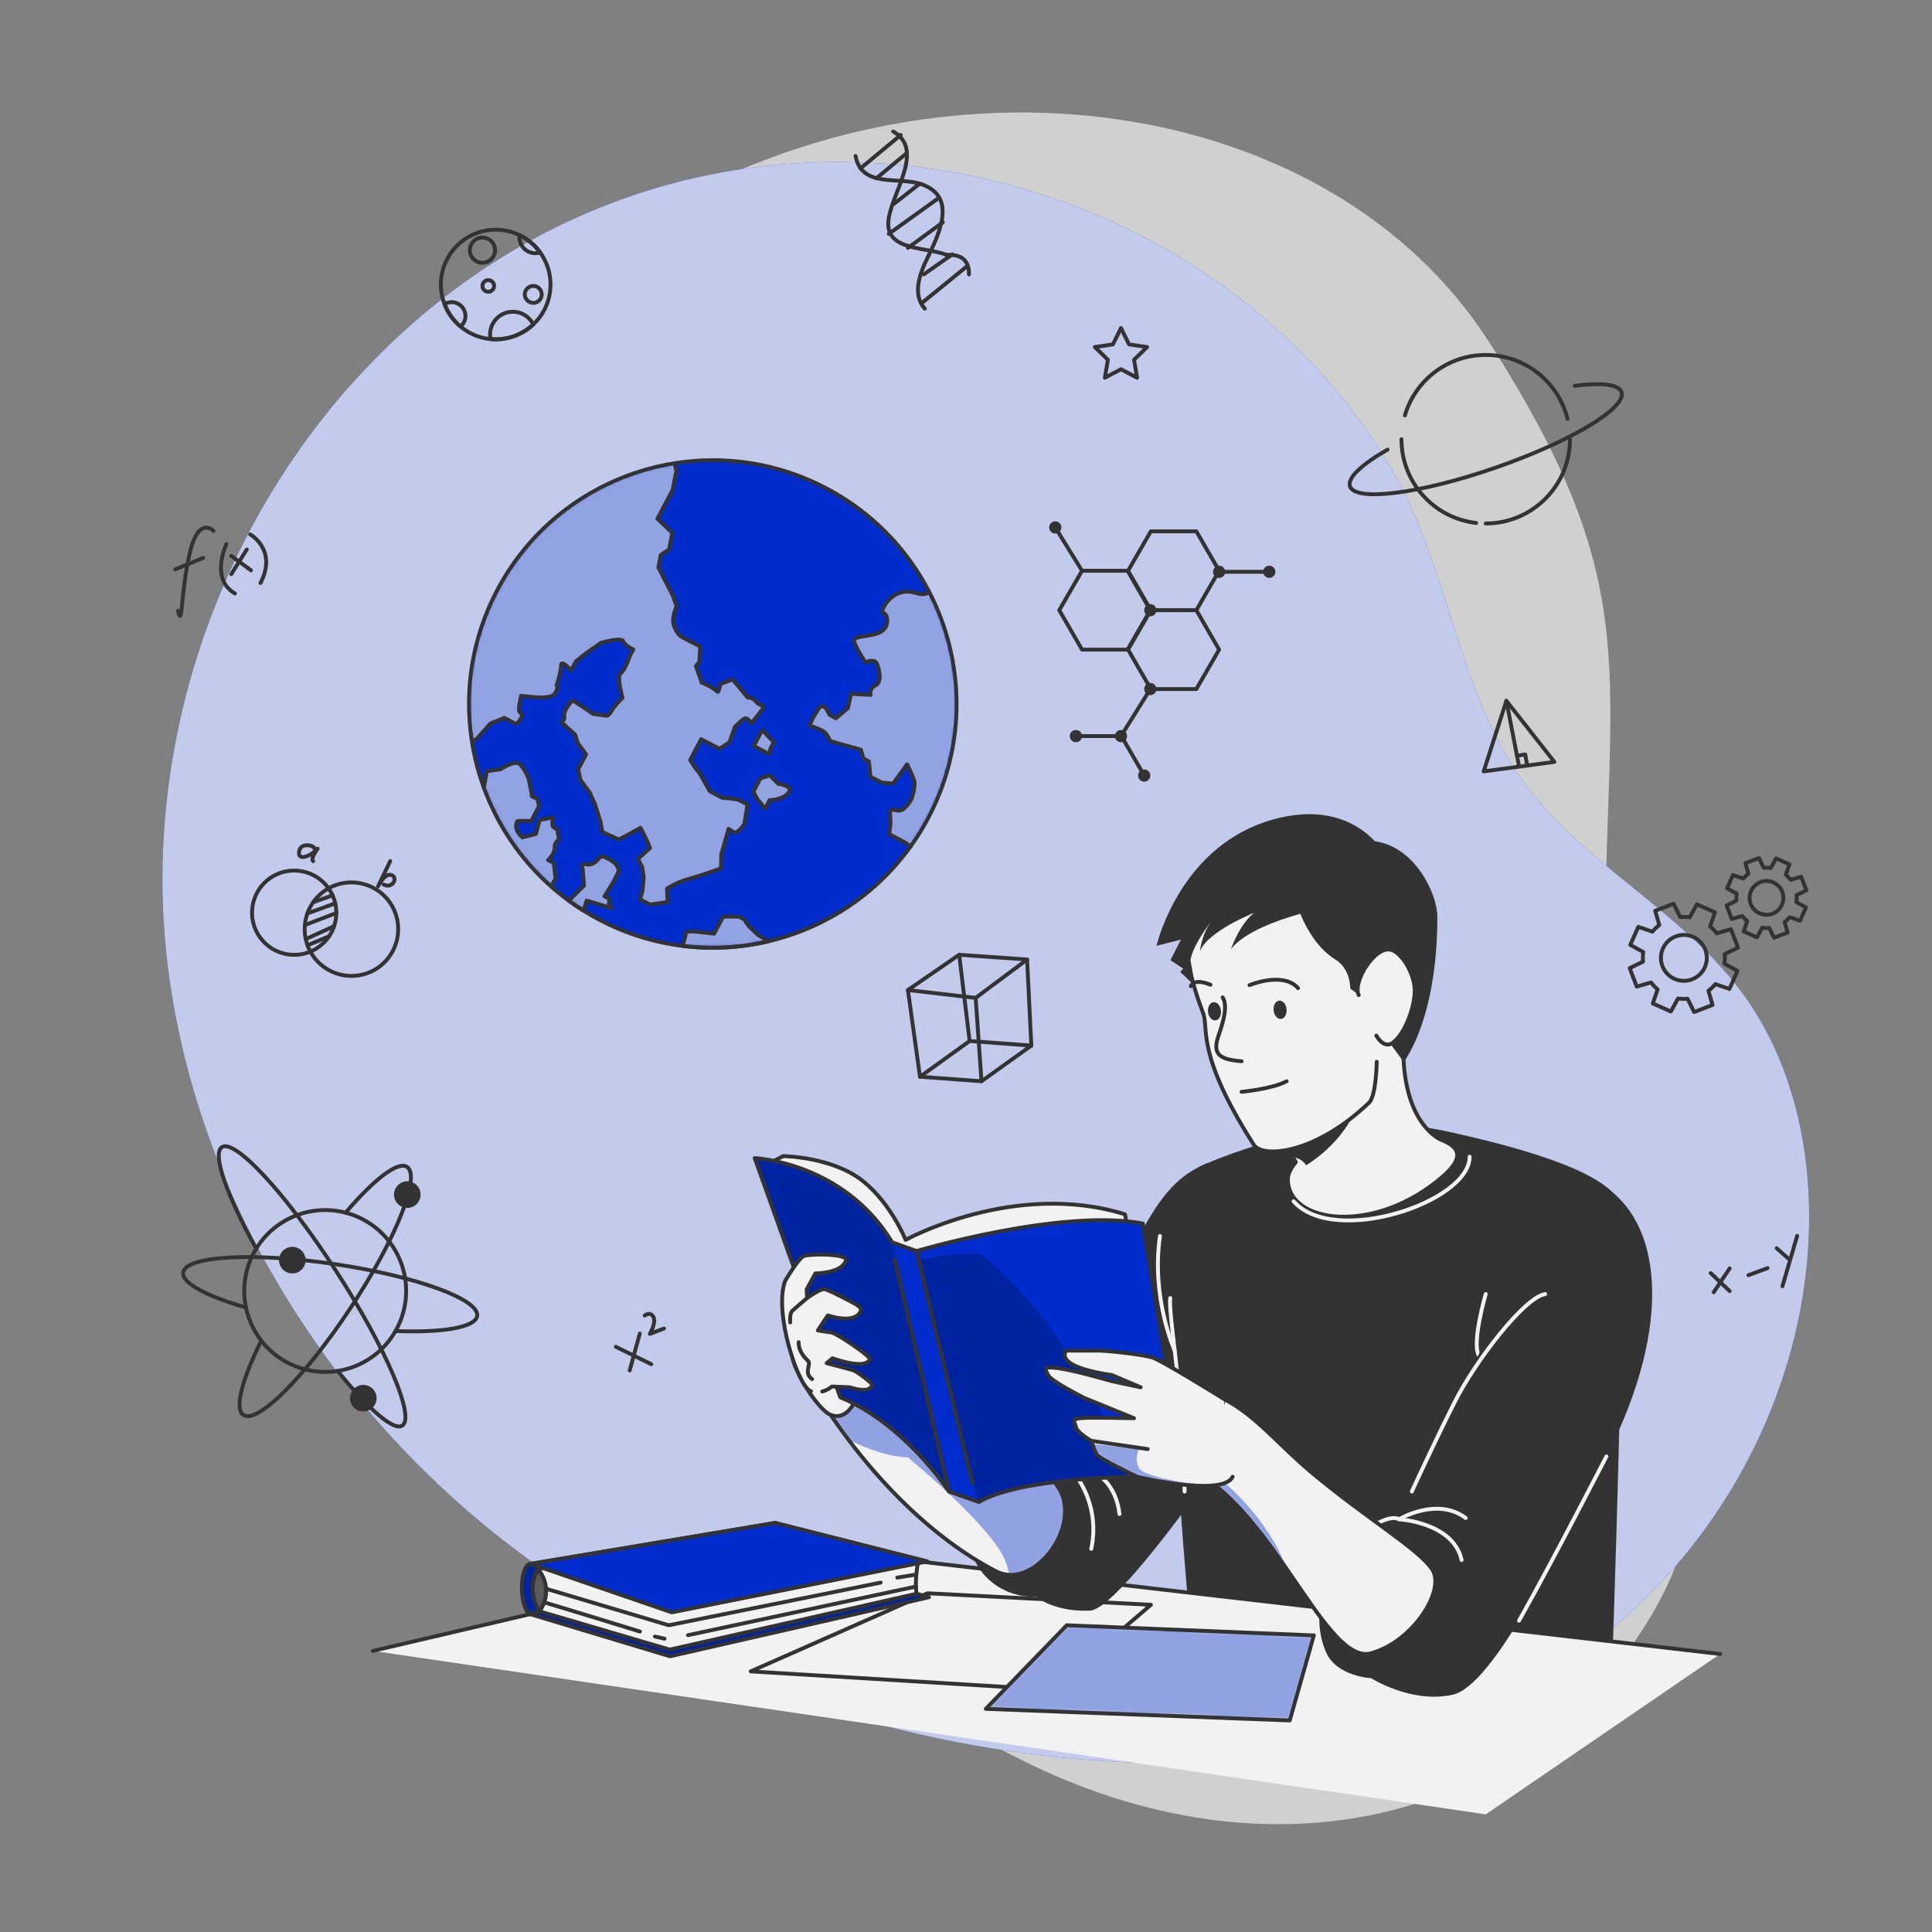 <svg xmlns="http://www.w3.org/2000/svg" width="550" height="550" viewBox="0 0 550 550" fill="none"><rect x="0" y="0" width="550" height="550" fill="#808080" stroke="none"/><path opacity="0.7" d="M74.724 183.796C74.724 183.796 44.059 262.982 87.151 342.749C130.242 422.517 219.018 464.631 290.067 500.652C361.116 536.672 434.894 519.131 469.954 460.13C505.014 401.129 456.924 359.009 456.867 274.87C456.811 190.731 469.459 168.454 423.908 97.37C378.357 26.285 266.543 10.552 182.018 63.274C97.494 115.996 74.724 183.796 74.724 183.796Z" fill="#F2F2F2"></path><path d="M70.057 153.078C99.443 96.055 153.959 52.916 221.92 46.841C268.172 42.707 315.681 56.298 352.523 84.624C371.071 98.883 387.554 117.126 398.495 137.911C411.061 161.784 414.717 189.304 427.646 213.059C443.721 242.599 473.903 254.779 494.172 280.305C510.863 301.326 516.591 329.491 514.674 356.264C511.176 405.138 482.542 451.541 440.428 476.586C404.824 497.759 361.903 503.602 320.524 501.68C256.731 498.715 193.214 477.681 142.968 438.264C92.722 398.846 56.602 340.582 48.048 277.296C42.234 234.284 50.686 190.665 70.057 153.078Z" fill="#002CCD"></path><path opacity="0.8" d="M70.057 153.078C99.443 96.055 153.959 52.916 221.92 46.841C268.172 42.707 315.681 56.298 352.523 84.624C371.071 98.883 387.554 117.126 398.495 137.911C411.061 161.784 414.717 189.304 427.646 213.059C443.721 242.599 473.903 254.779 494.172 280.305C510.863 301.326 516.591 329.491 514.674 356.264C511.176 405.138 482.542 451.541 440.428 476.586C404.824 497.759 361.903 503.602 320.524 501.68C256.731 498.715 193.214 477.681 142.968 438.264C92.722 398.846 56.602 340.582 48.048 277.296C42.234 234.284 50.686 190.665 70.057 153.078Z" fill="#F2F2F2"></path><path d="M50.68 173.924C51.978 179.064 51.339 169.602 53.883 158.026C56.428 146.448 60.785 151.144 60.785 151.144" stroke="#333333" stroke-width="1.1" stroke-miterlimit="10" stroke-linecap="round" stroke-linejoin="round"></path><path d="M49.882 162.099L57.858 158.827" stroke="#333333" stroke-width="1.1" stroke-miterlimit="10" stroke-linecap="round" stroke-linejoin="round"></path><path d="M64.454 154.906C64.454 154.906 59.686 164.766 66.874 168.957" stroke="#333333" stroke-width="1.1" stroke-miterlimit="10" stroke-linecap="round" stroke-linejoin="round"></path><path d="M71.217 152.133C71.217 152.133 79.088 156.505 74.157 165.97" stroke="#333333" stroke-width="1.1" stroke-miterlimit="10" stroke-linecap="round" stroke-linejoin="round"></path><path d="M65.824 158.246L71.463 162.363" stroke="#333333" stroke-width="1.1" stroke-miterlimit="10" stroke-linecap="round" stroke-linejoin="round"></path><path d="M70.246 156.433L65.834 163.457" stroke="#333333" stroke-width="1.1" stroke-miterlimit="10" stroke-linecap="round" stroke-linejoin="round"></path><path d="M95.587 261.769C96.66 255.229 92.228 249.057 85.688 247.984C79.148 246.911 72.977 251.343 71.904 257.883C70.831 264.423 75.263 270.594 81.803 271.667C88.343 272.74 94.514 268.309 95.587 261.769Z" stroke="#333333" stroke-width="1.1" stroke-miterlimit="10" stroke-linecap="round" stroke-linejoin="round"></path><path d="M107.812 275.328C101.839 279.618 93.52 278.253 89.23 272.28C84.94 266.307 86.305 257.987 92.278 253.697C98.251 249.407 106.57 250.773 110.86 256.746C115.15 262.719 113.785 271.038 107.812 275.328Z" stroke="#333333" stroke-width="1.1" stroke-miterlimit="10" stroke-linecap="round" stroke-linejoin="round"></path><path d="M94.683 254.879L89.151 256.853" stroke="#333333" stroke-width="1.1" stroke-miterlimit="10" stroke-linecap="round" stroke-linejoin="round"></path><path d="M95.45 257.159L87.508 260.031" stroke="#333333" stroke-width="1.1" stroke-miterlimit="10" stroke-linecap="round" stroke-linejoin="round"></path><path d="M95.745 259.905L86.88 263.314" stroke="#333333" stroke-width="1.1" stroke-miterlimit="10" stroke-linecap="round" stroke-linejoin="round"></path><path d="M95.115 263.659L87.034 267.351" stroke="#333333" stroke-width="1.1" stroke-miterlimit="10" stroke-linecap="round" stroke-linejoin="round"></path><path d="M93.691 266.546L87.543 269.096" stroke="#333333" stroke-width="1.1" stroke-miterlimit="10" stroke-linecap="round" stroke-linejoin="round"></path><path d="M89.544 241.547C89.197 240.504 85.307 239.765 85.117 242.644C84.928 245.523 89.222 243.131 90.427 241.597C90.427 241.597 88.218 244.564 89.155 245.149" stroke="#333333" stroke-width="1.1" stroke-miterlimit="10" stroke-linecap="round" stroke-linejoin="round"></path><path d="M111.085 245.136L107.63 252.317C107.63 252.317 109.358 248.726 111.206 249.055C113.483 249.46 111.97 253.184 109.217 251.814" stroke="#333333" stroke-width="1.1" stroke-miterlimit="10" stroke-linecap="round" stroke-linejoin="round"></path><path d="M486.98 362.413L492.406 367.548" stroke="#333333" stroke-width="1.1" stroke-miterlimit="10" stroke-linecap="round" stroke-linejoin="round"></path><path d="M492.406 361.073L487.862 367.861" stroke="#333333" stroke-width="1.1" stroke-miterlimit="10" stroke-linecap="round" stroke-linejoin="round"></path><path d="M497.743 363.02L503.172 361.003" stroke="#333333" stroke-width="1.1" stroke-miterlimit="10" stroke-linecap="round" stroke-linejoin="round"></path><path d="M505.774 355.344L509.075 358.265" stroke="#333333" stroke-width="1.1" stroke-miterlimit="10" stroke-linecap="round" stroke-linejoin="round"></path><path d="M511.606 351.831L507.426 366.178" stroke="#333333" stroke-width="1.1" stroke-miterlimit="10" stroke-linecap="round" stroke-linejoin="round"></path><path d="M258.463 281.843L273.059 271.801L292.39 273.156L293.598 297.657L279.409 307.803L261.9 306.527L258.463 281.843Z" stroke="#333333" stroke-width="1.1" stroke-miterlimit="10" stroke-linecap="round" stroke-linejoin="round"></path><path d="M261.9 306.527L276.031 296.352L293.598 297.657" stroke="#333333" stroke-width="1.1" stroke-miterlimit="10" stroke-linecap="round" stroke-linejoin="round"></path><path d="M276.031 296.352L273.059 271.801" stroke="#333333" stroke-width="1.1" stroke-miterlimit="10" stroke-linecap="round" stroke-linejoin="round"></path><path d="M258.463 281.842L277.751 284.077L292.39 273.156" stroke="#333333" stroke-width="1.1" stroke-miterlimit="10" stroke-linecap="round" stroke-linejoin="round"></path><path d="M277.751 284.077L279.409 307.803" stroke="#333333" stroke-width="1.1" stroke-miterlimit="10" stroke-linecap="round" stroke-linejoin="round"></path><path d="M428.835 199.508L422.368 219.605L442.496 216.889L428.835 199.508Z" stroke="#333333" stroke-width="1.1" stroke-miterlimit="10" stroke-linecap="round" stroke-linejoin="round"></path><path d="M428.835 199.508L432.432 218.13" stroke="#333333" stroke-width="1.1" stroke-miterlimit="10" stroke-linecap="round" stroke-linejoin="round"></path><path d="M431.856 215.145L434.21 214.771L434.759 217.933" stroke="#333333" stroke-width="1.1" stroke-miterlimit="10" stroke-linecap="round" stroke-linejoin="round"></path><path d="M175.328 383.412L185.386 388.352" stroke="#333333" stroke-width="1.1" stroke-miterlimit="10" stroke-linecap="round" stroke-linejoin="round"></path><path d="M182.139 379.642L179.261 390.147" stroke="#333333" stroke-width="1.1" stroke-miterlimit="10" stroke-linecap="round" stroke-linejoin="round"></path><path d="M183.535 374.52C183.535 374.52 184.953 373.241 185.958 374.831C186.963 376.419 184.988 379.738 184.988 379.738L189.022 378.203" stroke="#333333" stroke-width="1.1" stroke-miterlimit="10" stroke-linecap="round" stroke-linejoin="round"></path><path d="M254.266 37.434C263.866 42.828 252.866 56.029 252.866 63.728C252.866 71.428 263.866 70.329 269.366 72.528C271.566 72.528 275.966 72.528 275.847 78.123" stroke="#333333" stroke-width="1.1" stroke-miterlimit="10" stroke-linecap="round" stroke-linejoin="round"></path><path d="M243.564 44.406C245.233 53.508 255.68 50.279 262.07 52.358C273.052 55.931 266.963 67.286 263.679 74.145C261.715 78.247 259.76 83.979 263.27 87.87" stroke="#333333" stroke-width="1.1" stroke-miterlimit="10" stroke-linecap="round" stroke-linejoin="round"></path><path d="M244.969 47.937L256.419 38.424" stroke="#333333" stroke-width="1.1" stroke-miterlimit="10" stroke-linecap="round" stroke-linejoin="round"></path><path d="M249.461 50.775L258.084 43.623" stroke="#333333" stroke-width="1.1" stroke-miterlimit="10" stroke-linecap="round" stroke-linejoin="round"></path><path d="M254.528 58.01L261.812 52.288" stroke="#333333" stroke-width="1.1" stroke-miterlimit="10" stroke-linecap="round" stroke-linejoin="round"></path><path d="M253.024 66.574L267.259 56.336" stroke="#333333" stroke-width="1.1" stroke-miterlimit="10" stroke-linecap="round" stroke-linejoin="round"></path><path d="M258.476 70.566L268.397 63.282" stroke="#333333" stroke-width="1.1" stroke-miterlimit="10" stroke-linecap="round" stroke-linejoin="round"></path><path d="M262.698 86.042L275.099 75.945" stroke="#333333" stroke-width="1.1" stroke-miterlimit="10" stroke-linecap="round" stroke-linejoin="round"></path><path d="M263.004 78.098L271.096 72.412" stroke="#333333" stroke-width="1.1" stroke-miterlimit="10" stroke-linecap="round" stroke-linejoin="round"></path><path d="M101.131 388.911C112.945 384.186 118.692 370.779 113.968 358.965C109.243 347.151 95.837 341.404 84.022 346.128C72.209 350.853 66.461 364.26 71.186 376.074C75.91 387.888 89.317 393.635 101.131 388.911Z" stroke="#333333" stroke-width="1.1" stroke-miterlimit="10" stroke-linecap="round" stroke-linejoin="round"></path><path d="M98.386 345.221C106.415 335.798 113.243 330.458 115.876 332.194C119.875 334.829 112.691 352.78 99.831 372.287C86.971 391.794 73.304 405.47 69.307 402.835C66.673 401.099 68.891 392.718 74.388 381.624" stroke="#333333" stroke-width="1.1" stroke-miterlimit="10" stroke-linecap="round" stroke-linejoin="round"></path><path d="M70.044 372.235C58.852 369.014 51.701 365.255 52.146 362.248C52.846 357.511 72.151 356.443 95.263 359.861C118.377 363.28 136.545 369.892 135.843 374.63C135.358 377.907 125.975 379.428 112.589 378.923" stroke="#333333" stroke-width="1.1" stroke-miterlimit="10" stroke-linecap="round" stroke-linejoin="round"></path><path d="M72.981 355.553C64.535 340.309 60.311 328.415 63.176 326.559C66.936 324.125 81.476 339.898 95.654 361.791C109.832 383.683 118.276 403.404 114.517 405.84C112.031 407.45 104.827 401.094 96.131 390.27" stroke="#333333" stroke-width="1.1" stroke-miterlimit="10" stroke-linecap="round" stroke-linejoin="round"></path><path d="M119.117 342.166C117.965 343.913 115.617 344.395 113.87 343.244C112.123 342.093 111.641 339.744 112.792 337.997C113.943 336.251 116.292 335.769 118.039 336.919C119.786 338.071 120.268 340.42 119.117 342.166Z" fill="#333333"></path><path d="M106.586 400.123C105.434 401.87 103.085 402.351 101.339 401.201C99.592 400.049 99.11 397.701 100.262 395.954C101.413 394.207 103.762 393.725 105.509 394.876C107.254 396.028 107.737 398.377 106.586 400.123Z" fill="#333333"></path><path d="M86.375 360.82C85.224 362.567 82.875 363.048 81.128 361.898C79.382 360.746 78.9 358.398 80.05 356.651C81.202 354.904 83.55 354.422 85.297 355.574C87.044 356.725 87.527 359.073 86.375 360.82Z" fill="#333333"></path><path d="M327.615 196.157H340.575L347.056 184.933L340.575 173.708H327.615L321.134 184.933L327.615 196.157Z" stroke="#333333" stroke-width="1.1" stroke-miterlimit="10" stroke-linecap="round" stroke-linejoin="round"></path><path d="M325.733 220.78L319.252 209.556H306.292" stroke="#333333" stroke-width="1.1" stroke-miterlimit="10" stroke-linecap="round" stroke-linejoin="round"></path><path d="M308.032 184.933H320.993L327.473 173.709L320.993 162.484H308.032L301.552 173.709L308.032 184.933Z" stroke="#333333" stroke-width="1.1" stroke-miterlimit="10" stroke-linecap="round" stroke-linejoin="round"></path><path d="M327.615 173.709H340.575L347.056 162.484L340.575 151.26H327.615L321.134 162.484L327.615 173.709Z" stroke="#333333" stroke-width="1.1" stroke-miterlimit="10" stroke-linecap="round" stroke-linejoin="round"></path><path d="M327.473 175.449C328.434 175.449 329.214 174.67 329.214 173.708C329.214 172.747 328.434 171.968 327.473 171.968C326.512 171.968 325.733 172.747 325.733 173.708C325.733 174.67 326.512 175.449 327.473 175.449Z" fill="#333333"></path><path d="M300.41 151.889C301.371 151.889 302.15 151.11 302.15 150.149C302.15 149.188 301.371 148.409 300.41 148.409C299.449 148.409 298.67 149.188 298.67 150.149C298.67 151.11 299.449 151.889 300.41 151.889Z" fill="#333333"></path><path d="M323.992 220.78C323.992 219.818 324.771 219.04 325.732 219.04C326.694 219.04 327.472 219.818 327.472 220.78C327.472 221.741 326.694 222.52 325.732 222.52C324.772 222.52 323.992 221.741 323.992 220.78Z" fill="#333333"></path><path d="M306.292 211.296C307.253 211.296 308.032 210.517 308.032 209.556C308.032 208.595 307.253 207.815 306.292 207.815C305.331 207.815 304.552 208.595 304.552 209.556C304.552 210.517 305.331 211.296 306.292 211.296Z" fill="#333333"></path><path d="M359.59 162.781C359.59 161.819 360.369 161.041 361.33 161.041C362.292 161.041 363.072 161.819 363.072 162.781C363.072 163.742 362.293 164.521 361.33 164.521C360.37 164.521 359.59 163.742 359.59 162.781Z" fill="#333333"></path><path d="M319.12 211.296C320.081 211.296 320.86 210.517 320.86 209.556C320.86 208.595 320.081 207.815 319.12 207.815C318.159 207.815 317.38 208.595 317.38 209.556C317.38 210.517 318.159 211.296 319.12 211.296Z" fill="#333333"></path><path d="M345.315 162.781C345.315 161.819 346.094 161.041 347.056 161.041C348.017 161.041 348.796 161.819 348.796 162.781C348.796 163.742 348.017 164.521 347.056 164.521C346.094 164.521 345.315 163.742 345.315 162.781Z" fill="#333333"></path><path d="M325.733 196.158C325.733 195.196 326.512 194.417 327.473 194.417C328.435 194.417 329.214 195.196 329.214 196.158C329.214 197.119 328.435 197.899 327.473 197.899C326.512 197.899 325.733 197.118 325.733 196.158Z" fill="#333333"></path><path d="M347.056 162.781H361.33" stroke="#333333" stroke-width="1.1" stroke-miterlimit="10" stroke-linecap="round" stroke-linejoin="round"></path><path d="M327.474 196.158L319.12 209.556" stroke="#333333" stroke-width="1.1" stroke-miterlimit="10" stroke-linecap="round" stroke-linejoin="round"></path><path d="M308.032 162.484L300.41 150.149" stroke="#333333" stroke-width="1.1" stroke-miterlimit="10" stroke-linecap="round" stroke-linejoin="round"></path><path d="M399.941 118.252C402.869 108.308 412.065 101.049 422.956 101.049C434.216 101.049 443.665 108.808 446.246 119.271" stroke="#333333" stroke-width="1.1" stroke-miterlimit="10" stroke-linecap="round" stroke-linejoin="round"></path><path d="M420.236 148.872C408.268 147.521 398.968 137.366 398.968 125.037" stroke="#333333" stroke-width="1.1" stroke-miterlimit="10" stroke-linecap="round" stroke-linejoin="round"></path><path d="M446.943 125.037C446.943 138.284 436.204 149.025 422.956 149.025" stroke="#333333" stroke-width="1.1" stroke-miterlimit="10" stroke-linecap="round" stroke-linejoin="round"></path><path d="M448.303 109.829C455.806 108.867 460.835 109.389 461.611 111.624C463.162 116.095 447.113 125.724 425.765 133.131C404.416 140.54 385.852 142.921 384.301 138.451C383.472 136.062 387.672 132.198 395.022 127.987" stroke="#333333" stroke-width="1.1" stroke-miterlimit="10" stroke-linecap="round" stroke-linejoin="round"></path><path d="M319.12 93.388L321.419 98.045L326.559 98.792L322.839 102.418L323.717 107.537L319.12 105.12L314.522 107.537L315.401 102.418L311.681 98.792L316.821 98.045L319.12 93.388Z" stroke="#333333" stroke-width="1.1" stroke-miterlimit="10" stroke-linecap="round" stroke-linejoin="round"></path><path d="M156.721 80.99C156.721 85.478 154.829 89.526 151.804 92.353C149.01 94.993 145.248 96.599 141.123 96.599C140.617 96.599 140.122 96.577 139.638 96.533C136.393 96.225 133.445 94.927 131.091 92.947C129.078 91.264 127.494 89.075 126.548 86.578C125.877 84.84 125.514 82.959 125.514 80.99C125.514 72.377 132.499 65.392 141.123 65.392C143.543 65.392 145.842 65.942 147.899 66.943C150.253 68.076 152.277 69.781 153.784 71.882C155.632 74.445 156.721 77.591 156.721 80.99Z" stroke="#333333" stroke-width="1.1" stroke-miterlimit="10" stroke-linecap="round" stroke-linejoin="round"></path><path d="M154.217 83.812C154.217 85.145 153.136 86.225 151.803 86.225C150.47 86.225 149.39 85.145 149.39 83.812C149.39 82.479 150.47 81.398 151.803 81.398C153.136 81.398 154.217 82.479 154.217 83.812Z" stroke="#333333" stroke-width="1.1" stroke-miterlimit="10" stroke-linecap="round" stroke-linejoin="round"></path><path d="M132.499 89.944C132.499 91.154 131.949 92.232 131.091 92.947C129.078 91.264 127.494 89.075 126.548 86.578C127.131 86.215 127.824 86.017 128.561 86.017C130.739 86.017 132.499 87.777 132.499 89.944Z" stroke="#333333" stroke-width="1.1" stroke-miterlimit="10" stroke-linecap="round" stroke-linejoin="round"></path><path d="M151.804 92.353C149.01 94.993 145.248 96.599 141.123 96.599C140.617 96.599 140.122 96.577 139.638 96.533C139.55 96.115 139.506 95.686 139.506 95.246C139.506 91.66 142.41 88.745 145.996 88.745C148.548 88.745 150.748 90.219 151.804 92.353Z" stroke="#333333" stroke-width="1.1" stroke-miterlimit="10" stroke-linecap="round" stroke-linejoin="round"></path><path d="M137.341 74.805C139.323 74.805 140.93 73.198 140.93 71.215C140.93 69.233 139.323 67.626 137.341 67.626C135.358 67.626 133.751 69.233 133.751 71.215C133.751 73.198 135.358 74.805 137.341 74.805Z" stroke="#333333" stroke-width="1.1" stroke-miterlimit="10" stroke-linecap="round" stroke-linejoin="round"></path><path d="M140.661 81.399C140.661 82.316 139.918 83.059 139 83.059C138.083 83.059 137.339 82.315 137.339 81.399C137.339 80.481 138.083 79.738 139 79.738C139.918 79.738 140.661 80.483 140.661 81.399Z" stroke="#333333" stroke-width="1.1" stroke-miterlimit="10" stroke-linecap="round" stroke-linejoin="round"></path><path d="M153.784 71.881C153.366 72.024 152.904 72.09 152.431 72.09C149.901 72.09 147.866 70.044 147.866 67.514C147.866 67.316 147.877 67.129 147.899 66.942C150.253 68.075 152.277 69.78 153.784 71.881Z" stroke="#333333" stroke-width="1.1" stroke-miterlimit="10" stroke-linecap="round" stroke-linejoin="round"></path><path d="M512.433 262.12L514.116 258.337L511.39 256.833C511.487 256.159 511.507 255.486 511.445 254.823L514.241 253.462L512.756 249.597L509.768 250.459C509.369 249.926 508.904 249.438 508.382 249.003L509.398 246.06L505.615 244.377L504.11 247.103C503.437 247.006 502.764 246.987 502.101 247.048L500.74 244.252L496.874 245.737L497.737 248.726C497.203 249.124 496.716 249.589 496.28 250.113L493.338 249.096L491.655 252.879L494.381 254.384C494.284 255.057 494.264 255.73 494.326 256.394L491.53 257.754L493.015 261.62L496.002 260.757C496.4 261.291 496.866 261.778 497.389 262.214L496.373 265.156L500.156 266.839L501.661 264.115C502.334 264.211 503.007 264.23 503.67 264.17L505.031 266.966L508.896 265.481L508.034 262.492C508.567 262.094 509.055 261.629 509.49 261.106L512.433 262.12ZM500.929 260.005C498.501 258.925 497.408 256.081 498.488 253.654C499.568 251.226 502.412 250.133 504.84 251.213C507.267 252.293 508.361 255.136 507.28 257.564C506.201 259.992 503.358 261.084 500.929 260.005Z" stroke="#333333" stroke-width="1.1" stroke-miterlimit="10" stroke-linecap="round" stroke-linejoin="round"></path><path d="M492.33 281.537L494.616 276.399L490.915 274.355C491.047 273.441 491.072 272.526 490.988 271.625L494.787 269.777L492.769 264.527L488.711 265.699C488.17 264.974 487.539 264.312 486.828 263.721L488.209 259.725L483.071 257.439L481.027 261.141C480.113 261.009 479.197 260.983 478.297 261.067L476.449 257.269L471.199 259.286L472.37 263.344C471.645 263.885 470.983 264.516 470.392 265.227L466.396 263.847L464.11 268.985L467.811 271.028C467.679 271.943 467.654 272.858 467.737 273.759L463.938 275.607L465.956 280.856L470.014 279.685C470.555 280.41 471.186 281.073 471.897 281.663L470.516 285.66L475.654 287.945L477.698 284.244C478.612 284.376 479.527 284.401 480.428 284.319L482.276 288.117L487.526 286.1L486.354 282.042C487.079 281.5 487.741 280.869 488.332 280.158L492.33 281.537ZM476.708 278.662C473.41 277.196 471.926 273.334 473.393 270.036C474.859 266.738 478.721 265.255 482.019 266.721C485.317 268.187 486.801 272.049 485.334 275.347C483.868 278.645 480.006 280.13 476.708 278.662Z" stroke="#333333" stroke-width="1.1" stroke-miterlimit="10" stroke-linecap="round" stroke-linejoin="round"></path><path d="M264.296 232.766C262.768 235.666 261.062 238.415 259.2 240.997C249.181 254.933 234.634 264.246 218.708 267.98C210.804 269.831 202.556 270.306 194.347 269.286C186.25 268.288 178.197 265.824 170.551 261.793C169.023 260.988 167.534 260.128 166.095 259.227C164.659 258.337 163.269 257.397 161.929 256.415C160.296 255.233 158.738 253.984 157.24 252.673C157.232 252.67 157.229 252.658 157.221 252.654C157.128 252.577 157.037 252.5 156.952 252.409C156.934 252.39 156.919 252.382 156.919 252.382C148.125 244.618 141.622 234.88 137.727 224.203C136.129 219.826 134.963 215.28 134.279 210.644C132.156 196.534 134.363 181.634 141.524 168.049C152.121 147.945 171.189 135.198 192.015 131.877C206.317 129.589 221.469 131.748 235.268 139.023C248.304 145.895 258.253 156.342 264.538 168.525C274.606 187.988 275.296 211.899 264.296 232.766Z" fill="#002CCD"></path><mask id="mask0_217_4290" style="mask-type:luminance" maskUnits="userSpaceOnUse" x="133" y="131" width="140" height="139"><path d="M264.296 232.766C262.768 235.666 261.062 238.415 259.2 240.997C249.181 254.933 234.634 264.246 218.708 267.98C210.804 269.831 202.556 270.306 194.347 269.286C186.25 268.288 178.197 265.824 170.551 261.793C169.023 260.988 167.534 260.128 166.095 259.227C164.659 258.337 163.269 257.397 161.929 256.415C160.296 255.233 158.738 253.984 157.24 252.673C157.232 252.67 157.229 252.658 157.221 252.654C157.128 252.577 157.037 252.5 156.952 252.409C156.934 252.39 156.919 252.382 156.919 252.382C148.125 244.618 141.622 234.88 137.727 224.203C136.129 219.826 134.963 215.28 134.279 210.644C132.156 196.534 134.363 181.634 141.524 168.049C152.121 147.945 171.189 135.198 192.015 131.877C206.317 129.589 221.469 131.748 235.268 139.023C248.304 145.895 258.253 156.342 264.538 168.525C274.606 187.988 275.296 211.899 264.296 232.766Z" fill="white"></path></mask><g mask="url(#mask0_217_4290)"><g opacity="0.6"><path d="M264.297 232.771C262.768 235.664 261.063 238.414 259.204 240.999L257.862 239.943L255.552 238.722L253.121 237.446L253.528 234.509C253.528 234.509 253.528 234.509 253.396 231.858C253.253 229.207 255.167 231.374 256.751 230.571C258.313 229.746 259.556 227.315 259.556 227.315C259.556 227.315 260.678 223.784 260.293 222.365C259.908 220.946 258.203 217.591 258.203 217.591L254.265 223.058L251.02 222.805L247.786 221.111L247.379 216.766L245.773 215.93L245.102 213.433L236.423 211.002C236.423 211.002 236.423 211.002 235.433 209.264C234.443 207.526 230.45 206.635 230.45 206.635L231.429 204.369C231.429 204.369 231.429 204.369 232.969 201.839C234.52 199.309 236.126 203.511 236.126 203.511L237.963 204.468L241.373 201.608C241.373 201.608 241.373 201.608 242.275 197.505L247.83 197.824C247.83 197.824 247.434 195.811 249.282 195.074C251.13 194.348 250.316 190.333 249.612 188.848C248.886 187.374 246.356 188.562 246.356 188.562C246.356 188.562 243.529 184.261 243.144 182.545C242.759 180.84 248.534 181.401 251.009 179.718C253.473 178.046 252.637 174.559 251.427 174.482C250.228 174.394 253.792 166.672 260.667 168.795C262.581 169.389 263.791 169.18 264.539 168.52C274.604 187.99 275.297 211.904 264.297 232.771Z" fill="#F2F2F2"></path><path d="M216.194 203.016C213.84 205.975 213.84 205.975 213.84 205.975C213.84 205.975 212.839 203.588 211.409 204.886C209.979 206.184 209.253 206.844 209.253 206.844L207.658 211.31L204.798 213.158L203.049 212.245L201.399 211.365L199.606 210.419L197.89 213.675L196.493 216.315C197.549 218.372 199.012 219.89 199.012 219.89L202.048 225.247L205.667 227.15C207.889 227.194 210.254 227.7 210.254 227.7L212.795 229.031L211.893 234.542C211.893 234.542 209.979 237.655 208.703 236.797C207.416 235.95 207.416 235.95 207.416 235.95L205.326 243.188L205.238 247.17C205.238 247.17 203.995 247.687 202.741 248.105C201.476 248.523 202.279 248.303 199.65 249.117C197.021 249.931 197.23 249.898 195.096 250.503C192.962 251.108 189.871 252.945 189.871 252.945L190.058 256.773L185.031 257.51L182.215 256.014L182.908 253.594L183.238 249.81L182.853 246.983L181.643 244.486L185.031 241.417L184.283 239.492L182.358 235.664L178.288 237.864L176.198 238.986L171.468 236.863L170.951 233.992L169.345 228.811L167.871 225.599L165.253 222.057L164.593 219.01L166.067 216.216L166.848 214.742L164.439 211.497L163.779 209.187L159.72 205.502C159.72 205.502 160.897 205.425 160.633 203.786C160.369 202.147 162.954 199.386 162.954 199.386C164.417 200.156 168.806 203.214 168.806 203.214L172.645 203.742C172.689 203.742 173.415 203.72 174.163 202.29C174.933 200.827 177.221 198.627 177.221 198.627C177.221 198.627 175.45 192.478 176.715 191.653C177.969 190.806 179.267 186.802 179.267 186.802L180.279 184.877C180.279 184.877 177.892 183.832 177.441 182.567C176.99 181.291 171.105 182.985 171.105 182.985L167.046 185.801L163.944 188.265L162.558 190.894C162.558 190.894 159.731 187.495 159.72 189.398C159.709 191.301 158.444 195.129 158.444 195.129C158.444 195.129 159.027 195.437 158.257 196.911C157.476 198.374 156.651 198.308 154.913 198.517C153.175 198.726 148.357 198.066 148.357 198.066C148.357 198.066 147.257 202.136 148.016 202.84C148.764 203.522 148.764 203.522 148.764 203.522C148.764 203.522 147.587 206.481 146.421 205.865C145.244 205.238 143.583 204.369 143.583 204.369L139.612 205.975L135.256 210.837L134.277 210.639C132.154 196.537 134.365 181.632 141.526 168.047C152.119 147.95 171.193 135.201 192.016 131.879C192.269 133.001 192.544 134.013 192.544 134.013L191.477 139.447L190.069 142.131L188.859 144.43L187.154 147.664L191.4 151.69L190.465 156.453L188.1 157.938L187.418 161.513L191.477 169.444L192.621 172.557C192.621 172.557 191.356 175.373 191.642 177.309C191.642 177.309 192.137 180.279 194.304 181.456C196.471 182.622 199.32 184.019 199.32 184.019L199.089 188.441L198.11 189.585L199.738 194.326C204.699 196.273 204.226 197.901 204.699 196.273C205.183 194.656 205.183 194.656 205.183 194.656L208.56 193.435L212.861 198.572C212.861 198.572 214.192 198.396 215.391 199.914C216.601 201.432 218.559 200.057 216.194 203.016Z" fill="#F2F2F2"></path><path d="M157.894 241.329C158.015 242.891 156.035 244.849 156.035 244.849L157.652 245.696L158.147 250.052L156.926 252.384C148.126 244.618 141.625 234.883 137.731 224.202L138.611 219.538L142.494 218.988C142.494 218.988 145.97 216.678 147.51 217.294C149.05 217.932 150.458 221.661 150.458 221.661C150.458 221.661 151.591 226.765 151.415 226.666L151.393 226.655L151.327 226.699L151.415 226.666L152.999 227.502L153.45 229.515L151.239 233.695L147.697 233.706C147.697 233.706 146.993 233.332 146.927 235.169C146.861 237.017 148.764 238.392 148.764 238.392L152.592 237.413C153.615 233.453 153.615 233.453 153.615 233.453L157.377 232.716C157.377 232.716 156.838 235.147 157.718 235.609C158.609 236.082 158.609 236.082 158.609 236.082L159.137 238.986C159.137 238.986 157.773 239.767 157.894 241.329Z" fill="#F2F2F2"></path><path d="M176.088 247.551C175.748 246.614 175.605 245.789 173.261 244.555C170.925 243.324 171.043 243.765 170.136 244.784C169.222 245.799 168.17 246.372 166.637 246.029C165.103 245.685 165.902 247.423 165.902 247.423L166.269 252.118L161.929 256.415C163.269 257.396 164.659 258.337 166.095 259.227L167.022 256.39L174.239 258.536C172.708 258.08 173.611 255.987 173.611 255.987L172.069 255.174C172.069 255.174 176.432 248.481 176.088 247.551Z" fill="#F2F2F2"></path><path d="M221.537 223.131L219.171 220.744L216.47 221.6L215.316 223.789L214.485 225.367L215.601 227.516L217.819 230.184L219.08 227.791C219.08 227.791 222.567 227.814 224.391 225.777C226.215 223.737 221.537 223.131 221.537 223.131Z" fill="#F2F2F2"></path><path d="M214.592 212.362L218.992 214.682C218.992 214.682 218.992 214.682 219.163 213.647C219.333 212.612 220.356 211.383 220.356 211.383L216.985 207.823L214.592 212.362Z" fill="#F2F2F2"></path><path d="M213.091 263.569L211.823 261.716L210.354 260.941L205.851 260.946L203.29 265.803C203.29 265.803 200.841 265.47 197.615 265.191C194.393 264.904 195.189 266.234 195.189 266.234L194.348 269.286C202.556 270.306 210.805 269.831 218.709 267.979C217.412 267.059 215.825 266.204 215.825 266.204L213.091 263.569Z" fill="#F2F2F2"></path></g></g><path d="M264.296 232.766C262.768 235.666 261.062 238.415 259.2 240.997C249.181 254.933 234.634 264.246 218.708 267.98C210.804 269.831 202.556 270.306 194.347 269.286C186.25 268.288 178.197 265.824 170.551 261.793C169.023 260.988 167.534 260.128 166.095 259.227C164.659 258.337 163.269 257.397 161.929 256.415C160.296 255.233 158.738 253.984 157.24 252.673C157.232 252.67 157.229 252.658 157.221 252.654C157.128 252.577 157.037 252.5 156.952 252.409C156.934 252.39 156.919 252.382 156.919 252.382C148.125 244.618 141.622 234.88 137.727 224.203C136.129 219.826 134.963 215.28 134.279 210.644C132.156 196.534 134.363 181.634 141.524 168.049C152.121 147.945 171.189 135.198 192.015 131.877C206.317 129.589 221.469 131.748 235.268 139.023C248.304 145.895 258.253 156.342 264.538 168.525C274.606 187.988 275.296 211.899 264.296 232.766Z" stroke="#333333" stroke-width="1.1" stroke-miterlimit="10" stroke-linecap="round" stroke-linejoin="round"></path><path d="M218.707 267.981C210.804 269.832 202.556 270.307 194.347 269.287L195.188 266.235C195.188 266.235 194.392 264.905 197.614 265.192C200.84 265.471 203.289 265.805 203.289 265.805L205.85 260.948L210.353 260.944L211.821 261.718L213.09 263.572L215.823 266.206C215.823 266.206 217.41 267.06 218.707 267.981Z" stroke="#333333" stroke-width="1.1" stroke-miterlimit="10" stroke-linecap="round" stroke-linejoin="round"></path><path d="M264.54 168.525C263.794 169.184 262.587 169.391 260.673 168.798C253.796 166.671 250.226 174.397 251.431 174.483C252.641 174.561 253.477 178.045 251.011 179.72C248.534 181.4 242.763 180.84 243.143 182.547C243.53 184.258 246.352 188.56 246.352 188.56C246.352 188.56 248.882 187.373 249.608 188.854C250.322 190.339 251.136 194.35 249.283 195.079C247.437 195.812 247.833 197.83 247.833 197.83L242.272 197.505C241.377 201.61 241.377 201.61 241.377 201.61L237.964 204.472L236.133 203.506C236.133 203.506 234.524 199.313 232.973 201.841C231.435 204.366 231.435 204.366 231.435 204.366L230.449 206.632C230.449 206.632 234.442 207.524 235.44 209.263C236.43 210.997 236.43 210.997 236.43 210.997L245.103 213.437L245.781 215.927L247.382 216.771L247.788 221.108L251.026 222.805L254.264 223.062L258.21 217.59C258.21 217.59 259.915 220.952 260.296 222.367C260.686 223.785 259.564 227.316 259.564 227.316C259.564 227.316 258.319 229.749 256.749 230.57C255.176 231.379 253.257 229.212 253.395 231.862C253.526 234.509 253.526 234.509 253.526 234.509L253.125 237.444L255.558 238.726L257.864 239.942L259.203 240.998" stroke="#333333" stroke-width="1.1" stroke-miterlimit="10" stroke-linecap="round" stroke-linejoin="round"></path><path d="M134.28 210.644L135.252 210.833L139.615 205.97L143.58 204.364C143.58 204.364 145.248 205.244 146.42 205.861C147.591 206.478 148.768 203.527 148.768 203.527C148.768 203.527 148.768 203.527 148.015 202.836C147.254 202.141 148.361 198.063 148.361 198.063C148.361 198.063 153.173 198.733 154.914 198.523C156.655 198.313 157.481 198.38 158.256 196.912C159.03 195.443 158.444 195.135 158.444 195.135C158.444 195.135 159.714 191.304 159.722 189.403C159.729 187.502 162.555 190.896 162.555 190.896L163.943 188.263L167.051 185.799L171.102 182.988C171.102 182.988 176.988 181.296 177.444 182.569C177.893 183.838 180.282 184.88 180.282 184.88L179.27 186.8C179.27 186.8 177.973 190.808 176.714 191.65C175.451 192.482 177.224 198.629 177.224 198.629C177.224 198.629 174.934 200.833 174.164 202.294C173.39 203.762 172.648 203.75 172.648 203.75L168.805 203.221C168.805 203.221 164.42 200.161 162.952 199.387C162.952 199.387 160.377 202.151 160.634 203.784C160.895 205.429 159.728 205.505 159.728 205.505L163.784 209.188L164.443 211.497L166.856 214.739L166.074 216.222L164.6 219.017L165.251 222.061L167.879 225.597L169.35 228.808L170.956 233.995L171.472 236.864L176.2 238.987L178.29 237.861L182.357 235.665L184.281 239.493L185.039 241.418L181.651 244.483L182.853 246.984L183.246 249.816L182.909 253.6L182.213 256.019L185.038 257.508L190.056 256.78L189.88 252.945C189.88 252.945 192.967 251.113 195.099 250.504C197.239 249.898 197.02 249.934 199.654 249.124C202.286 248.304 201.475 248.529 202.74 248.107C203.994 247.688 205.238 247.178 205.238 247.178L205.331 243.191L207.415 235.95C207.415 235.95 207.415 235.95 208.702 236.799C209.984 237.655 211.896 234.55 211.896 234.55L212.795 229.035L210.258 227.698C210.258 227.698 207.896 227.201 205.672 227.157L202.046 225.245L199.019 219.897C199.019 219.897 197.554 218.377 196.496 216.322L197.888 213.682L199.604 210.426L201.398 211.372L203.051 212.245L204.801 213.167L207.657 211.31L209.253 206.845C209.253 206.845 209.98 206.186 211.41 204.892C212.844 203.592 213.843 205.976 213.843 205.976C213.843 205.976 213.843 205.976 216.198 203.019C218.56 200.066 216.608 201.434 215.399 199.916C214.19 198.398 212.863 198.579 212.863 198.579L208.56 193.44L205.185 194.665C205.185 194.665 205.185 194.665 204.704 196.279C204.227 197.904 204.704 196.279 199.745 194.328L198.11 189.59L199.091 188.448L199.329 184.025C199.329 184.025 196.471 182.633 194.311 181.465C192.146 180.286 191.647 177.314 191.647 177.314C191.359 175.38 192.623 172.569 192.623 172.569L191.482 169.447L187.419 161.515L188.107 157.945L190.464 156.458L191.399 151.701L187.154 147.672L188.858 144.439L190.07 142.14L191.485 139.456L192.543 134.016C192.543 134.016 192.276 133.013 192.018 131.882" stroke="#333333" stroke-width="1.1" stroke-miterlimit="10" stroke-linecap="round" stroke-linejoin="round"></path><path d="M157.241 252.673C157.131 252.54 157.01 252.446 156.954 252.408C156.935 252.389 156.921 252.38 156.921 252.38L158.148 250.051L157.656 245.699L156.039 244.846C156.039 244.846 158.008 242.889 157.892 241.332C157.772 239.762 159.132 238.981 159.132 238.981L158.605 236.078C158.605 236.078 158.605 236.078 157.722 235.613C156.84 235.147 157.376 232.711 157.376 232.711L153.614 233.448C153.614 233.448 153.614 233.448 152.588 237.408L148.764 238.387C148.764 238.387 146.862 237.015 146.925 235.172C146.994 233.333 147.699 233.703 147.699 233.703L151.239 233.693L153.443 229.511L153.002 227.507L151.408 226.667" stroke="#333333" stroke-width="1.1" stroke-miterlimit="10" stroke-linecap="round" stroke-linejoin="round"></path><path d="M151.395 226.659L151.411 226.667C151.589 226.76 150.457 221.663 150.457 221.663C150.457 221.663 149.052 217.928 147.51 217.295C145.971 216.673 142.494 218.991 142.494 218.991L138.612 219.541L137.729 224.202" stroke="#333333" stroke-width="1.1" stroke-miterlimit="10" stroke-linecap="round" stroke-linejoin="round"></path><path d="M167.023 256.39L166.096 259.227C164.66 258.337 163.27 257.396 161.93 256.415L166.271 252.118L165.903 247.423C165.903 247.423 165.105 245.685 166.638 246.029C168.171 246.373 169.223 245.799 170.137 244.784C171.043 243.765 170.926 243.323 173.262 244.555C175.605 245.79 175.749 246.614 176.089 247.551C176.433 248.481 172.071 255.174 172.071 255.174L173.613 255.987C173.613 255.987 172.709 258.08 174.241 258.536L167.023 256.39Z" stroke="#333333" stroke-width="1.1" stroke-miterlimit="10" stroke-linecap="round" stroke-linejoin="round"></path><path d="M216.471 221.6L219.172 220.744L221.538 223.131C221.538 223.131 226.216 223.738 224.392 225.776C222.569 227.813 219.082 227.79 219.082 227.79L217.82 230.183L215.602 227.515L214.485 225.366L215.317 223.788L216.471 221.6Z" stroke="#333333" stroke-width="1.1" stroke-miterlimit="10" stroke-linecap="round" stroke-linejoin="round"></path><path d="M220.356 211.384C220.356 211.384 219.333 212.613 219.163 213.648C218.992 214.683 218.992 214.683 218.992 214.683L214.592 212.363L216.985 207.825L220.356 211.384Z" stroke="#333333" stroke-width="1.1" stroke-miterlimit="10" stroke-linecap="round" stroke-linejoin="round"></path><path d="M459.063 470.853C453.167 475.759 407.75 506.931 342.936 501.908C339.449 472.406 326.15 351.197 341.275 332.2C341.275 332.2 377.971 314.699 411.774 322.047C445.577 329.395 458.733 336.435 461.142 342.529C462.968 347.138 460.361 432.958 459.063 470.853Z" fill="#333333"></path><path d="M410.652 334.994C391.182 351.857 366.102 348.293 366.652 335.346C366.74 333.322 368.907 330.814 368.907 330.814C368.907 330.814 368.621 330.385 368.148 329.648C367.422 328.548 366.245 326.755 364.881 324.665C362.472 320.936 359.458 316.25 357.357 312.84C355.597 309.936 399.476 282.942 399.476 298.463C399.476 320.331 410.212 324.445 410.212 324.445C414.227 326.073 417.989 328.647 410.652 334.994Z" fill="#F2F2F2" stroke="#333333" stroke-width="1.1" stroke-miterlimit="10" stroke-linecap="round" stroke-linejoin="round"></path><path d="M422.955 368.392C422.955 368.392 419.032 381.851 420.897 385.71" stroke="#F2F2F2" stroke-width="1.1" stroke-miterlimit="10" stroke-linecap="round" stroke-linejoin="round"></path><path d="M418.375 329.293C418.375 342.286 379.62 355.011 368.264 341.98" stroke="#F2F2F2" stroke-width="1.1" stroke-miterlimit="10" stroke-linecap="round" stroke-linejoin="round"></path><path d="M386.496 314.303C386.496 314.303 383.888 324.089 371.812 331.74C371.812 331.74 371.196 330.398 369.204 329.681C368.852 329.555 368.478 329.67 368.148 329.648C367.422 328.548 366.245 326.755 364.881 324.665C371.052 320.188 386.496 314.303 386.496 314.303Z" fill="#333333"></path><path d="M391.927 302.272C391.927 302.272 391.801 311.933 389.757 313.893C374.407 328.615 359.406 329.777 356.929 325.894C340.267 299.765 344.204 292.875 342.506 288.426C339.504 280.567 335.82 267.745 337.445 259.976C341.073 242.623 373.77 229.217 390.953 246.616C399.202 254.97 401.81 273.089 400.068 288.18" fill="#F2F2F2"></path><path d="M391.927 302.272C391.927 302.272 391.801 311.933 389.757 313.893C374.407 328.615 359.406 329.777 356.929 325.894C340.267 299.765 344.204 292.875 342.506 288.426C339.504 280.567 335.82 267.745 337.445 259.976C341.073 242.623 373.77 229.217 390.953 246.616C399.202 254.97 401.81 273.089 400.068 288.18" stroke="#333333" stroke-width="1.1" stroke-miterlimit="10" stroke-linecap="round" stroke-linejoin="round"></path><path d="M344.585 280.343C344.585 280.343 340.005 278.286 339.011 280.742" stroke="#333333" stroke-width="1.1" stroke-miterlimit="10" stroke-linecap="round" stroke-linejoin="round"></path><path d="M355.709 280.45C355.709 280.45 365.247 276.457 369.534 281.301" stroke="#333333" stroke-width="1.1" stroke-miterlimit="10" stroke-linecap="round" stroke-linejoin="round"></path><path d="M366.259 287.262C366.416 288.693 365.716 289.943 364.697 290.055C363.679 290.166 362.726 289.095 362.57 287.664C362.414 286.233 363.112 284.982 364.131 284.871C365.151 284.759 366.102 285.829 366.259 287.262Z" fill="#333333"></path><path d="M347.582 287.695C347.739 289.126 347.04 290.376 346.022 290.487C345.003 290.599 344.05 289.528 343.894 288.096C343.738 286.665 344.436 285.414 345.455 285.303C346.474 285.193 347.426 286.263 347.582 287.695Z" fill="#333333"></path><path d="M348.06 283.938C349.392 286.082 348.663 289.742 346.909 294.764C345.156 299.785 346.7 301.61 353.449 302.116" fill="#F2F2F2"></path><path d="M348.06 283.938C349.392 286.082 348.663 289.742 346.909 294.764C345.156 299.785 346.7 301.61 353.449 302.116" stroke="#333333" stroke-width="1.1" stroke-miterlimit="10" stroke-linecap="round" stroke-linejoin="round"></path><path d="M353.45 310.816C353.45 310.816 362.273 310.011 366.281 307.802" stroke="#333333" stroke-width="1.1" stroke-miterlimit="10" stroke-linecap="round" stroke-linejoin="round"></path><path d="M409.184 260.943C409.181 254.405 402.738 240.997 391.421 239.493C384.929 232.692 375.657 230.193 364.415 232.777C338.44 238.748 330.534 264.393 329.391 268.645C329.281 269.04 329.233 269.259 329.233 269.259L336.186 267.493L333.188 273.342L336.833 275.748L335.998 276.673L340.219 280.74L338.899 273.31C339.714 268.504 345.232 261.802 345.232 261.802C342.015 265.662 341.609 270.812 341.609 270.812C343.79 265.098 357.011 259.853 357.011 259.853C352.728 263.324 350.448 270.128 350.448 270.128C354.525 265.112 364.062 261.862 370.162 260.137C372.224 265.105 375.488 270.285 380.153 273.156C384.548 275.86 384.394 281.44 384.394 281.44C392.033 286.436 394.274 295.042 394.274 295.042L399.597 302.324C399.597 302.324 409.192 290.495 409.184 260.943Z" fill="#333333"></path><path d="M386.795 283.273C385.014 279.452 391.482 269.117 396.063 270.398C398.638 271.117 402.003 275.814 402.657 280.749C403.312 285.683 399.825 295.005 396.107 297.079C393.747 298.396 391.802 294.808 391.802 294.808" fill="#F2F2F2"></path><path d="M386.795 283.273C385.014 279.452 391.482 269.117 396.063 270.398C398.638 271.117 402.003 275.814 402.657 280.749C403.312 285.683 399.825 295.005 396.107 297.079C393.747 298.396 391.802 294.808 391.802 294.808" stroke="#333333" stroke-width="1.1" stroke-miterlimit="10" stroke-linecap="round" stroke-linejoin="round"></path><path d="M106.162 469.974L230.446 440.919L489.694 470.854L422.956 516.505L106.162 469.974Z" fill="#F2F2F2"></path><path d="M106.162 469.974L230.446 440.919L489.694 470.854" fill="#F2F2F2"></path><path d="M106.162 469.974L230.446 440.919L489.694 470.854" stroke="#333333" stroke-width="1.1" stroke-miterlimit="10" stroke-linecap="round" stroke-linejoin="round"></path><path d="M213.72 475.805L264.034 453.569L327.643 456.853L299.357 481.04L213.72 475.805Z" fill="#F2F2F2" stroke="#333333" stroke-width="1.1" stroke-miterlimit="10" stroke-linecap="round" stroke-linejoin="round"></path><path d="M343.731 331.115C327.593 337.715 324.113 352.55 296.696 411.188C296.696 411.188 284.512 413.689 277.984 428.485C271.457 443.281 282.336 454.965 294.956 454.563C294.956 454.563 300.001 458.947 310.315 458.512C320.63 458.076 366.457 388.057 366.457 388.057L343.731 331.115Z" fill="#333333"></path><path d="M301.497 414.62C308.717 421.051 312.86 430.475 310.66 440.92" stroke="#F2F2F2" stroke-width="1.1" stroke-miterlimit="10" stroke-linecap="round" stroke-linejoin="round"></path><path d="M308.459 417.709C308.459 417.709 317.332 419.644 318.698 431.006" stroke="#F2F2F2" stroke-width="1.1" stroke-miterlimit="10" stroke-linecap="round" stroke-linejoin="round"></path><path d="M334.419 384.493C334.419 384.493 327.643 369.538 330.218 351.856" stroke="#F2F2F2" stroke-width="1.1" stroke-miterlimit="10" stroke-linecap="round" stroke-linejoin="round"></path><path d="M333.15 369.536C332.476 374.156 337.251 398.748 337.219 424.616" stroke="#F2F2F2" stroke-width="1.1" stroke-miterlimit="10" stroke-linecap="round" stroke-linejoin="round"></path><path d="M453.772 335.958C473.96 346.103 476.36 377.313 457.311 414.62C443.861 440.959 425.29 479.842 413.541 482.454C401.791 485.065 390.338 477.745 390.338 477.745C390.338 477.745 380.432 477.281 377.446 470.245C369.262 450.958 390.065 426.693 398.249 432.506C398.249 432.506 424.383 375.67 429.146 372.091" fill="#333333"></path><path d="M375.573 458.542C372.864 445.27 393.752 429.604 398.248 432.506C398.248 432.506 413.769 433.376 416.09 444.11" stroke="#F2F2F2" stroke-width="1.1" stroke-miterlimit="10" stroke-linecap="round" stroke-linejoin="round"></path><path d="M432.432 461.378C441.519 445.348 457.31 414.62 457.31 414.62" stroke="#F2F2F2" stroke-width="1.1" stroke-miterlimit="10" stroke-linecap="round" stroke-linejoin="round"></path><path d="M398.248 432.505C398.248 432.505 409.127 426.002 417.251 432.155" stroke="#F2F2F2" stroke-width="1.1" stroke-miterlimit="10" stroke-linecap="round" stroke-linejoin="round"></path><path d="M401.916 424.618C401.916 424.618 407.925 411.442 414.043 399.283C420.161 387.125 434.076 369.262 439.879 368.392" stroke="#F2F2F2" stroke-width="1.1" stroke-miterlimit="10" stroke-linecap="round" stroke-linejoin="round"></path><path d="M287.276 448.328C286.011 448.262 284.746 447.943 283.536 447.305C264.803 437.548 250.294 421.422 241.538 409.85C235.455 401.809 232.155 395.957 232.155 395.957L236.643 376.729C236.643 376.729 240.867 387.685 257.84 398.542C274.802 409.399 294.976 412.919 301.499 423.798C307.274 433.434 297.099 448.823 287.276 448.328Z" fill="#F2F2F2"></path><mask id="mask1_217_4290" style="mask-type:luminance" maskUnits="userSpaceOnUse" x="232" y="376" width="72" height="73"><path d="M287.276 448.328C286.011 448.262 284.746 447.943 283.536 447.305C264.803 437.548 250.294 421.422 241.538 409.85C235.455 401.809 232.155 395.957 232.155 395.957L236.643 376.729C236.643 376.729 240.867 387.685 257.84 398.542C274.802 409.399 294.976 412.919 301.499 423.798C307.274 433.434 297.099 448.823 287.276 448.328Z" fill="white"></path></mask><g mask="url(#mask1_217_4290)"><path opacity="0.4" d="M287.276 448.328C287.078 447.041 286.726 445.688 286.154 444.269C282.227 434.435 258.467 414.888 258.467 414.888C252.813 414.712 246.598 412.358 241.538 409.85C235.455 401.809 232.155 395.957 232.155 395.957L236.643 376.729C236.643 376.729 240.867 387.685 257.84 398.542C274.802 409.399 294.976 412.919 301.499 423.798C307.274 433.434 297.099 448.823 287.276 448.328Z" fill="#002CCD"></path></g><path d="M287.276 448.328C286.011 448.262 284.746 447.943 283.536 447.305C264.803 437.548 250.294 421.422 241.538 409.85C235.455 401.809 232.155 395.957 232.155 395.957L236.643 376.729C236.643 376.729 240.867 387.685 257.84 398.542C274.802 409.399 294.976 412.919 301.499 423.798C307.274 433.434 297.099 448.823 287.276 448.328Z" stroke="#333333" stroke-width="1.1" stroke-miterlimit="10" stroke-linecap="round" stroke-linejoin="round"></path><path d="M244.925 394.83C244.925 394.83 242.604 405.09 236.488 402.79C233.172 401.544 226.828 391.685 225.626 386.718L244.925 394.83Z" fill="#F2F2F2" stroke="#333333" stroke-width="1.1" stroke-miterlimit="10" stroke-linecap="round" stroke-linejoin="round"></path><path d="M217.967 331.71L222.96 329.127C222.96 329.127 237.075 329.252 245.831 336.368C253.784 342.833 257.813 352.967 257.813 352.967C257.813 352.967 288.718 335.904 320.271 345.695L333.149 417.431L273.979 421.334L237.05 386.218L217.967 331.71Z" fill="#F2F2F2" stroke="#333333" stroke-width="1.1" stroke-miterlimit="10" stroke-linecap="round" stroke-linejoin="round"></path><path d="M337.216 420.3C337.216 420.3 330.275 420.091 320.991 420.399C306.955 420.839 287.562 422.423 278.696 427.582L278.278 427.439L270.16 424.612C270.16 424.612 270.105 424.535 269.995 424.37C268.499 422.148 256.432 404.845 239.217 397.794L214.841 329.682C214.841 329.682 240.152 330.815 253.968 353.64L260.909 356.148C260.909 356.148 302.214 343.916 325.336 348.316L337.216 420.3Z" fill="#002CCD"></path><mask id="mask2_217_4290" style="mask-type:luminance" maskUnits="userSpaceOnUse" x="214" y="329" width="124" height="99"><path d="M337.216 420.301C337.216 420.301 330.275 420.092 320.991 420.4C306.955 420.84 287.562 422.424 278.696 427.583L278.278 427.44L270.16 424.613C270.16 424.613 270.105 424.536 269.995 424.371C268.499 422.149 256.432 404.846 239.217 397.795L214.841 329.683C214.841 329.683 240.152 330.816 253.968 353.641L260.909 356.149C260.909 356.149 302.214 343.917 325.336 348.317L337.216 420.301Z" fill="white"></path></mask><g mask="url(#mask2_217_4290)"><path opacity="0.3" d="M269.995 424.37C268.499 422.148 256.432 404.845 239.217 397.794L214.841 329.682C214.841 329.682 240.152 330.815 253.968 353.64L269.995 424.37Z" fill="black" fill-opacity="0.7"></path></g><mask id="mask3_217_4290" style="mask-type:luminance" maskUnits="userSpaceOnUse" x="214" y="329" width="124" height="99"><path d="M337.216 420.301C337.216 420.301 330.275 420.092 320.991 420.4C306.955 420.84 287.562 422.424 278.696 427.583L278.278 427.44L270.16 424.613C270.16 424.613 270.105 424.536 269.995 424.371C268.499 422.149 256.432 404.846 239.217 397.795L214.841 329.683C214.841 329.683 240.152 330.816 253.968 353.641L260.909 356.149C260.909 356.149 302.214 343.917 325.336 348.317L337.216 420.301Z" fill="white"></path></mask><g mask="url(#mask3_217_4290)"><path opacity="0.3" d="M320.991 420.4C306.955 420.84 287.562 422.424 278.696 427.583L278.278 427.44L262.064 358.624C262.064 358.624 275.328 355.644 279.411 357.15C279.411 357.15 306.373 377.052 320.991 420.4Z" fill="black" fill-opacity="0.7"></path></g><path d="M337.216 420.3C337.216 420.3 330.275 420.091 320.991 420.399C306.955 420.839 287.562 422.423 278.696 427.582L278.278 427.439L270.16 424.612C270.16 424.612 270.105 424.535 269.995 424.37C268.499 422.148 256.432 404.845 239.217 397.794L214.841 329.682C214.841 329.682 240.152 330.815 253.968 353.64L260.909 356.148C260.909 356.148 302.214 343.916 325.336 348.316L337.216 420.3Z" stroke="#333333" stroke-width="1.1" stroke-miterlimit="10" stroke-linecap="round" stroke-linejoin="round"></path><path d="M260.906 356.15L276.826 422.183" stroke="#333333" stroke-width="1.1" stroke-miterlimit="10" stroke-linecap="round" stroke-linejoin="round"></path><path d="M270.162 424.617L254.697 358.625" stroke="#333333" stroke-width="1.1" stroke-miterlimit="10" stroke-linecap="round" stroke-linejoin="round"></path><path d="M230.869 396.058C227.334 395.075 220.219 373.853 223.481 364.721C223.481 364.721 227.353 357.998 228.928 357.539C231.397 356.818 241.34 357.028 240.859 358.701C239.747 362.57 232.119 362.505 232.119 362.505L229.643 367.035L229.749 369.536C229.749 369.536 233.34 366.918 234.665 366.989C235.34 367.025 238.865 368.752 241.658 370.232C244.048 371.498 245.508 372.181 244.973 373.332C243.205 377.137 235.659 374.468 235.659 374.468L232.827 378.738C232.827 378.738 235.565 379.212 236.767 379.351C238.082 379.502 247.92 386.108 247.619 386.937C246.445 390.171 237.003 386.673 237.003 386.673L235.33 388.065C235.33 388.065 242.289 389.864 242.996 390.124C244.103 390.532 248.339 393.795 248.273 394.165C247.764 397.023 241.921 394.921 241.921 394.921L236.81 394.713C236.81 394.713 235.779 395.711 234.076 396.124" fill="#F2F2F2"></path><path d="M230.869 396.058C227.334 395.075 220.219 373.853 223.481 364.721C223.481 364.721 227.353 357.998 228.928 357.539C231.397 356.818 241.34 357.028 240.859 358.701C239.747 362.57 232.119 362.505 232.119 362.505L229.643 367.035L229.749 369.536C229.749 369.536 233.34 366.918 234.665 366.989C235.34 367.025 238.865 368.752 241.658 370.232C244.048 371.498 245.508 372.181 244.973 373.332C243.205 377.137 235.659 374.468 235.659 374.468L232.827 378.738C232.827 378.738 235.565 379.212 236.767 379.351C238.082 379.502 247.92 386.108 247.619 386.937C246.445 390.171 237.003 386.673 237.003 386.673L235.33 388.065C235.33 388.065 242.289 389.864 242.996 390.124C244.103 390.532 248.339 393.795 248.273 394.165C247.764 397.023 241.921 394.921 241.921 394.921L236.81 394.713C236.81 394.713 235.779 395.711 234.076 396.124" stroke="#333333" stroke-width="1.1" stroke-miterlimit="10" stroke-linecap="round" stroke-linejoin="round"></path><path d="M229.75 369.536C229.75 369.536 226.486 372.31 225.595 373.109C224.704 373.908 224.956 376.465 224.956 376.465" stroke="#333333" stroke-width="1.1" stroke-miterlimit="10" stroke-linecap="round" stroke-linejoin="round"></path><path d="M227.358 382.091C227.337 384.893 229.23 386.583 230.092 387.485C230.953 388.387 228.713 390.843 231.184 392.604" stroke="#333333" stroke-width="1.1" stroke-miterlimit="10" stroke-linecap="round" stroke-linejoin="round"></path><path d="M390.291 470.658C383.306 472.561 375.716 460.285 366.454 446.887V446.876C360.338 438.032 353.496 428.693 345.631 422.643C345.004 422.17 344.366 421.708 343.728 421.268L348.326 398.201C357.874 403.206 363.792 411.225 373.703 419.464C389.653 432.741 403.788 440.892 407.704 446.766C411.62 452.64 402.259 467.391 390.291 470.658Z" fill="#F2F2F2"></path><mask id="mask4_217_4290" style="mask-type:luminance" maskUnits="userSpaceOnUse" x="343" y="398" width="66" height="73"><path d="M390.291 470.658C383.306 472.561 375.716 460.285 366.454 446.887V446.876C360.338 438.032 353.496 428.693 345.631 422.643C345.004 422.17 344.366 421.708 343.728 421.268L348.326 398.201C357.874 403.206 363.792 411.225 373.703 419.464C389.653 432.741 403.788 440.892 407.704 446.766C411.62 452.64 402.259 467.391 390.291 470.658Z" fill="white"></path></mask><g mask="url(#mask4_217_4290)"><path opacity="0.4" d="M366.454 446.875C360.338 438.031 353.496 428.692 345.631 422.642C347.039 422.62 348.117 422.477 348.678 422.18C348.678 422.18 361.108 432.3 366.454 446.875Z" fill="#002CCD"></path></g><path d="M390.291 470.658C383.306 472.561 375.716 460.285 366.454 446.887V446.876C360.338 438.032 353.496 428.693 345.631 422.643C345.004 422.17 344.366 421.708 343.728 421.268L348.326 398.201C357.874 403.206 363.792 411.225 373.703 419.464C389.653 432.741 403.788 440.892 407.704 446.766C411.62 452.64 402.259 467.391 390.291 470.658Z" stroke="#333333" stroke-width="1.1" stroke-miterlimit="10" stroke-linecap="round" stroke-linejoin="round"></path><path d="M350.911 420.399C350.526 421.202 349.745 421.774 348.678 422.181C348.436 422.28 348.183 422.357 347.919 422.434C347.864 422.445 347.787 422.456 347.71 422.478C340.329 424.403 323.719 420.399 323.719 420.399C323.719 420.399 312.84 415.229 312.18 414.008C311.773 413.227 311.278 411.907 310.959 411.038C310.783 410.521 310.662 410.169 310.662 410.169C310.662 410.169 306.746 407.991 306.306 406.253C305.877 404.515 304.997 404.075 307.395 403.745C309.793 403.426 322.839 403.745 322.839 403.745L308.704 397.981C308.704 397.981 299.343 393.262 298.474 391.601C297.605 389.929 296.516 388.84 301.301 389.5C306.086 390.149 316.536 393.196 316.536 393.196L324.72 394.934L316.536 391.447C316.536 391.447 300.432 389.5 303.479 384.495C303.479 384.495 309.573 384.495 312.62 384.495C315.667 384.495 325.413 385.639 328.064 386.453C330.726 387.267 348.326 398.201 348.326 398.201" fill="#F2F2F2"></path><mask id="mask5_217_4290" style="mask-type:luminance" maskUnits="userSpaceOnUse" x="297" y="384" width="54" height="40"><path d="M350.911 420.399C350.526 421.202 349.745 421.774 348.678 422.181C348.436 422.28 348.183 422.357 347.919 422.434C347.864 422.445 347.787 422.456 347.71 422.478C340.329 424.403 323.719 420.399 323.719 420.399C323.719 420.399 312.84 415.229 312.18 414.008C311.773 413.227 311.278 411.907 310.959 411.038C310.783 410.521 310.662 410.169 310.662 410.169C310.662 410.169 306.746 407.991 306.306 406.253C305.877 404.515 304.997 404.075 307.395 403.745C309.793 403.426 322.839 403.745 322.839 403.745L308.704 397.981C308.704 397.981 299.343 393.262 298.474 391.601C297.605 389.929 296.516 388.84 301.301 389.5C306.086 390.149 316.536 393.196 316.536 393.196L324.72 394.934L316.536 391.447C316.536 391.447 300.432 389.5 303.479 384.495C303.479 384.495 309.573 384.495 312.62 384.495C315.667 384.495 325.413 385.639 328.064 386.453C330.726 387.267 348.326 398.201 348.326 398.201" fill="white"></path></mask><g mask="url(#mask5_217_4290)"><path opacity="0.4" d="M347.71 422.478C340.329 424.403 323.719 420.399 323.719 420.399C323.719 420.399 312.84 415.229 312.18 414.008C311.773 413.227 311.278 411.907 310.959 411.038L324.313 412.534C324.313 412.534 322.707 415.141 324.313 418.012C325.798 420.674 342.716 423.38 347.71 422.478Z" fill="#002CCD"></path></g><path d="M350.911 420.399C350.526 421.202 349.745 421.774 348.678 422.181C348.436 422.28 348.183 422.357 347.919 422.434C347.864 422.445 347.787 422.456 347.71 422.478C340.329 424.403 323.719 420.399 323.719 420.399C323.719 420.399 312.84 415.229 312.18 414.008C311.773 413.227 311.278 411.907 310.959 411.038C310.783 410.521 310.662 410.169 310.662 410.169C310.662 410.169 306.746 407.991 306.306 406.253C305.877 404.515 304.997 404.075 307.395 403.745C309.793 403.426 322.839 403.745 322.839 403.745L308.704 397.981C308.704 397.981 299.343 393.262 298.474 391.601C297.605 389.929 296.516 388.84 301.301 389.5C306.086 390.149 316.536 393.196 316.536 393.196L324.72 394.934L316.536 391.447C316.536 391.447 300.432 389.5 303.479 384.495C303.479 384.495 309.573 384.495 312.62 384.495C315.667 384.495 325.413 385.639 328.064 386.453C330.726 387.267 348.326 398.201 348.326 398.201" stroke="#333333" stroke-width="1.1" stroke-miterlimit="10" stroke-linecap="round" stroke-linejoin="round"></path><path d="M310.66 410.167L326.736 412.53" stroke="#333333" stroke-width="1.1" stroke-miterlimit="10" stroke-linecap="round" stroke-linejoin="round"></path><path d="M150.464 459.378L190.74 471.517L264.453 454.699C264.453 454.699 219.43 441.884 219.008 442.192C218.584 442.5 150.464 459.378 150.464 459.378Z" fill="#002CCD"></path><mask id="mask6_217_4290" style="mask-type:luminance" maskUnits="userSpaceOnUse" x="150" y="442" width="115" height="30"><path d="M150.464 459.379L190.74 471.518L264.453 454.7C264.453 454.7 219.43 441.885 219.008 442.193C218.584 442.501 150.464 459.379 150.464 459.379Z" fill="white"></path></mask><g mask="url(#mask6_217_4290)"><path opacity="0.3" d="M150.464 459.379L190.74 471.517L264.453 454.699C264.453 454.699 219.43 441.884 219.008 442.192C218.584 442.5 150.464 459.379 150.464 459.379Z" fill="black" fill-opacity="0.7"></path></g><path d="M150.464 459.378L190.74 471.517L264.453 454.699C264.453 454.699 219.43 441.884 219.008 442.192C218.584 442.5 150.464 459.378 150.464 459.378Z" stroke="#333333" stroke-width="1.1" stroke-miterlimit="10" stroke-linecap="round" stroke-linejoin="round"></path><path d="M151.042 445.192C148.22 445.388 147.51 455.579 150.464 459.379L215.53 445.877L220.75 433.531L151.042 445.192Z" fill="#002CCD"></path><mask id="mask7_217_4290" style="mask-type:luminance" maskUnits="userSpaceOnUse" x="148" y="433" width="73" height="27"><path d="M151.042 445.191C148.22 445.387 147.51 455.579 150.464 459.378L215.53 445.877L220.75 433.53L151.042 445.191Z" fill="white"></path></mask><g mask="url(#mask7_217_4290)"><path opacity="0.3" d="M151.042 445.192C148.22 445.388 147.51 455.579 150.464 459.379L215.53 445.877L220.75 433.531L151.042 445.192Z" fill="black" fill-opacity="0.7"></path></g><path d="M151.042 445.192C148.22 445.388 147.51 455.579 150.464 459.379L215.53 445.877L220.75 433.531L151.042 445.192Z" stroke="#333333" stroke-width="1.1" stroke-miterlimit="10" stroke-linecap="round" stroke-linejoin="round"></path><path d="M261.285 445.045C261.285 445.045 260.316 450.408 260.944 453.702L190.662 469.612L153.615 458.723C153.615 458.723 149.763 451.911 153.119 446.637L220.815 435.148L261.285 445.045Z" fill="#F2F2F2" stroke="#333333" stroke-width="1.1" stroke-miterlimit="10" stroke-linecap="round" stroke-linejoin="round"></path><path d="M151.042 445.192L220.749 433.53L264.034 444.497L191.231 459.006L151.042 445.192Z" fill="#002CCD" stroke="#333333" stroke-width="1.1" stroke-miterlimit="10" stroke-linecap="round" stroke-linejoin="round"></path><path d="M153.514 451.704L190.377 462.676L250.708 450.535" stroke="#333333" stroke-width="1.1" stroke-miterlimit="10" stroke-linecap="round" stroke-linejoin="round"></path><path d="M260.742 451.656L195.865 465.499" stroke="#333333" stroke-width="1.1" stroke-miterlimit="10" stroke-linecap="round" stroke-linejoin="round"></path><path d="M154.391 456.023C154.943 456.08 182.175 464.465 182.175 464.465" stroke="#333333" stroke-width="1.1" stroke-miterlimit="10" stroke-linecap="round" stroke-linejoin="round"></path><path d="M255.44 449.116L260.603 448.279" stroke="#333333" stroke-width="1.1" stroke-miterlimit="10" stroke-linecap="round" stroke-linejoin="round"></path><path d="M189.172 466.5L186.443 465.886" stroke="#333333" stroke-width="1.1" stroke-miterlimit="10" stroke-linecap="round" stroke-linejoin="round"></path><path d="M153.119 446.639C153.119 446.639 158.112 451.918 153.615 458.725C153.615 458.725 149.454 453.178 153.119 446.639Z" fill="#333333"></path><mask id="mask8_217_4290" style="mask-type:luminance" maskUnits="userSpaceOnUse" x="151" y="446" width="5" height="13"><path d="M153.119 446.639C153.119 446.639 158.112 451.918 153.615 458.725C153.615 458.725 149.454 453.178 153.119 446.639Z" fill="white"></path></mask><g mask="url(#mask8_217_4290)"><path opacity="0.3" d="M153.119 446.639C153.119 446.639 158.112 451.918 153.615 458.725C153.615 458.725 149.454 453.178 153.119 446.639Z" fill="#F2F2F2" fill-opacity="0.7"></path></g><path d="M153.119 446.639C153.119 446.639 158.112 451.918 153.615 458.725C153.615 458.725 149.454 453.178 153.119 446.639Z" stroke="#333333" stroke-width="1.1" stroke-miterlimit="10" stroke-linecap="round" stroke-linejoin="round"></path><path d="M303.678 462.676L374.024 465.565L367.163 489.778L280.635 486.478L303.678 462.676Z" fill="#F2F2F2"></path><mask id="mask9_217_4290" style="mask-type:luminance" maskUnits="userSpaceOnUse" x="280" y="462" width="95" height="28"><path d="M303.678 462.676L374.024 465.565L367.163 489.778L280.635 486.478L303.678 462.676Z" fill="white"></path></mask><g mask="url(#mask9_217_4290)"><path opacity="0.4" d="M303.678 462.676L374.024 465.565L367.163 489.778L280.635 486.478L303.678 462.676Z" fill="#002CCD"></path></g><path d="M303.678 462.676L374.024 465.565L367.163 489.778L280.635 486.478L303.678 462.676Z" stroke="#333333" stroke-width="1.1" stroke-miterlimit="10" stroke-linecap="round" stroke-linejoin="round"></path></svg>